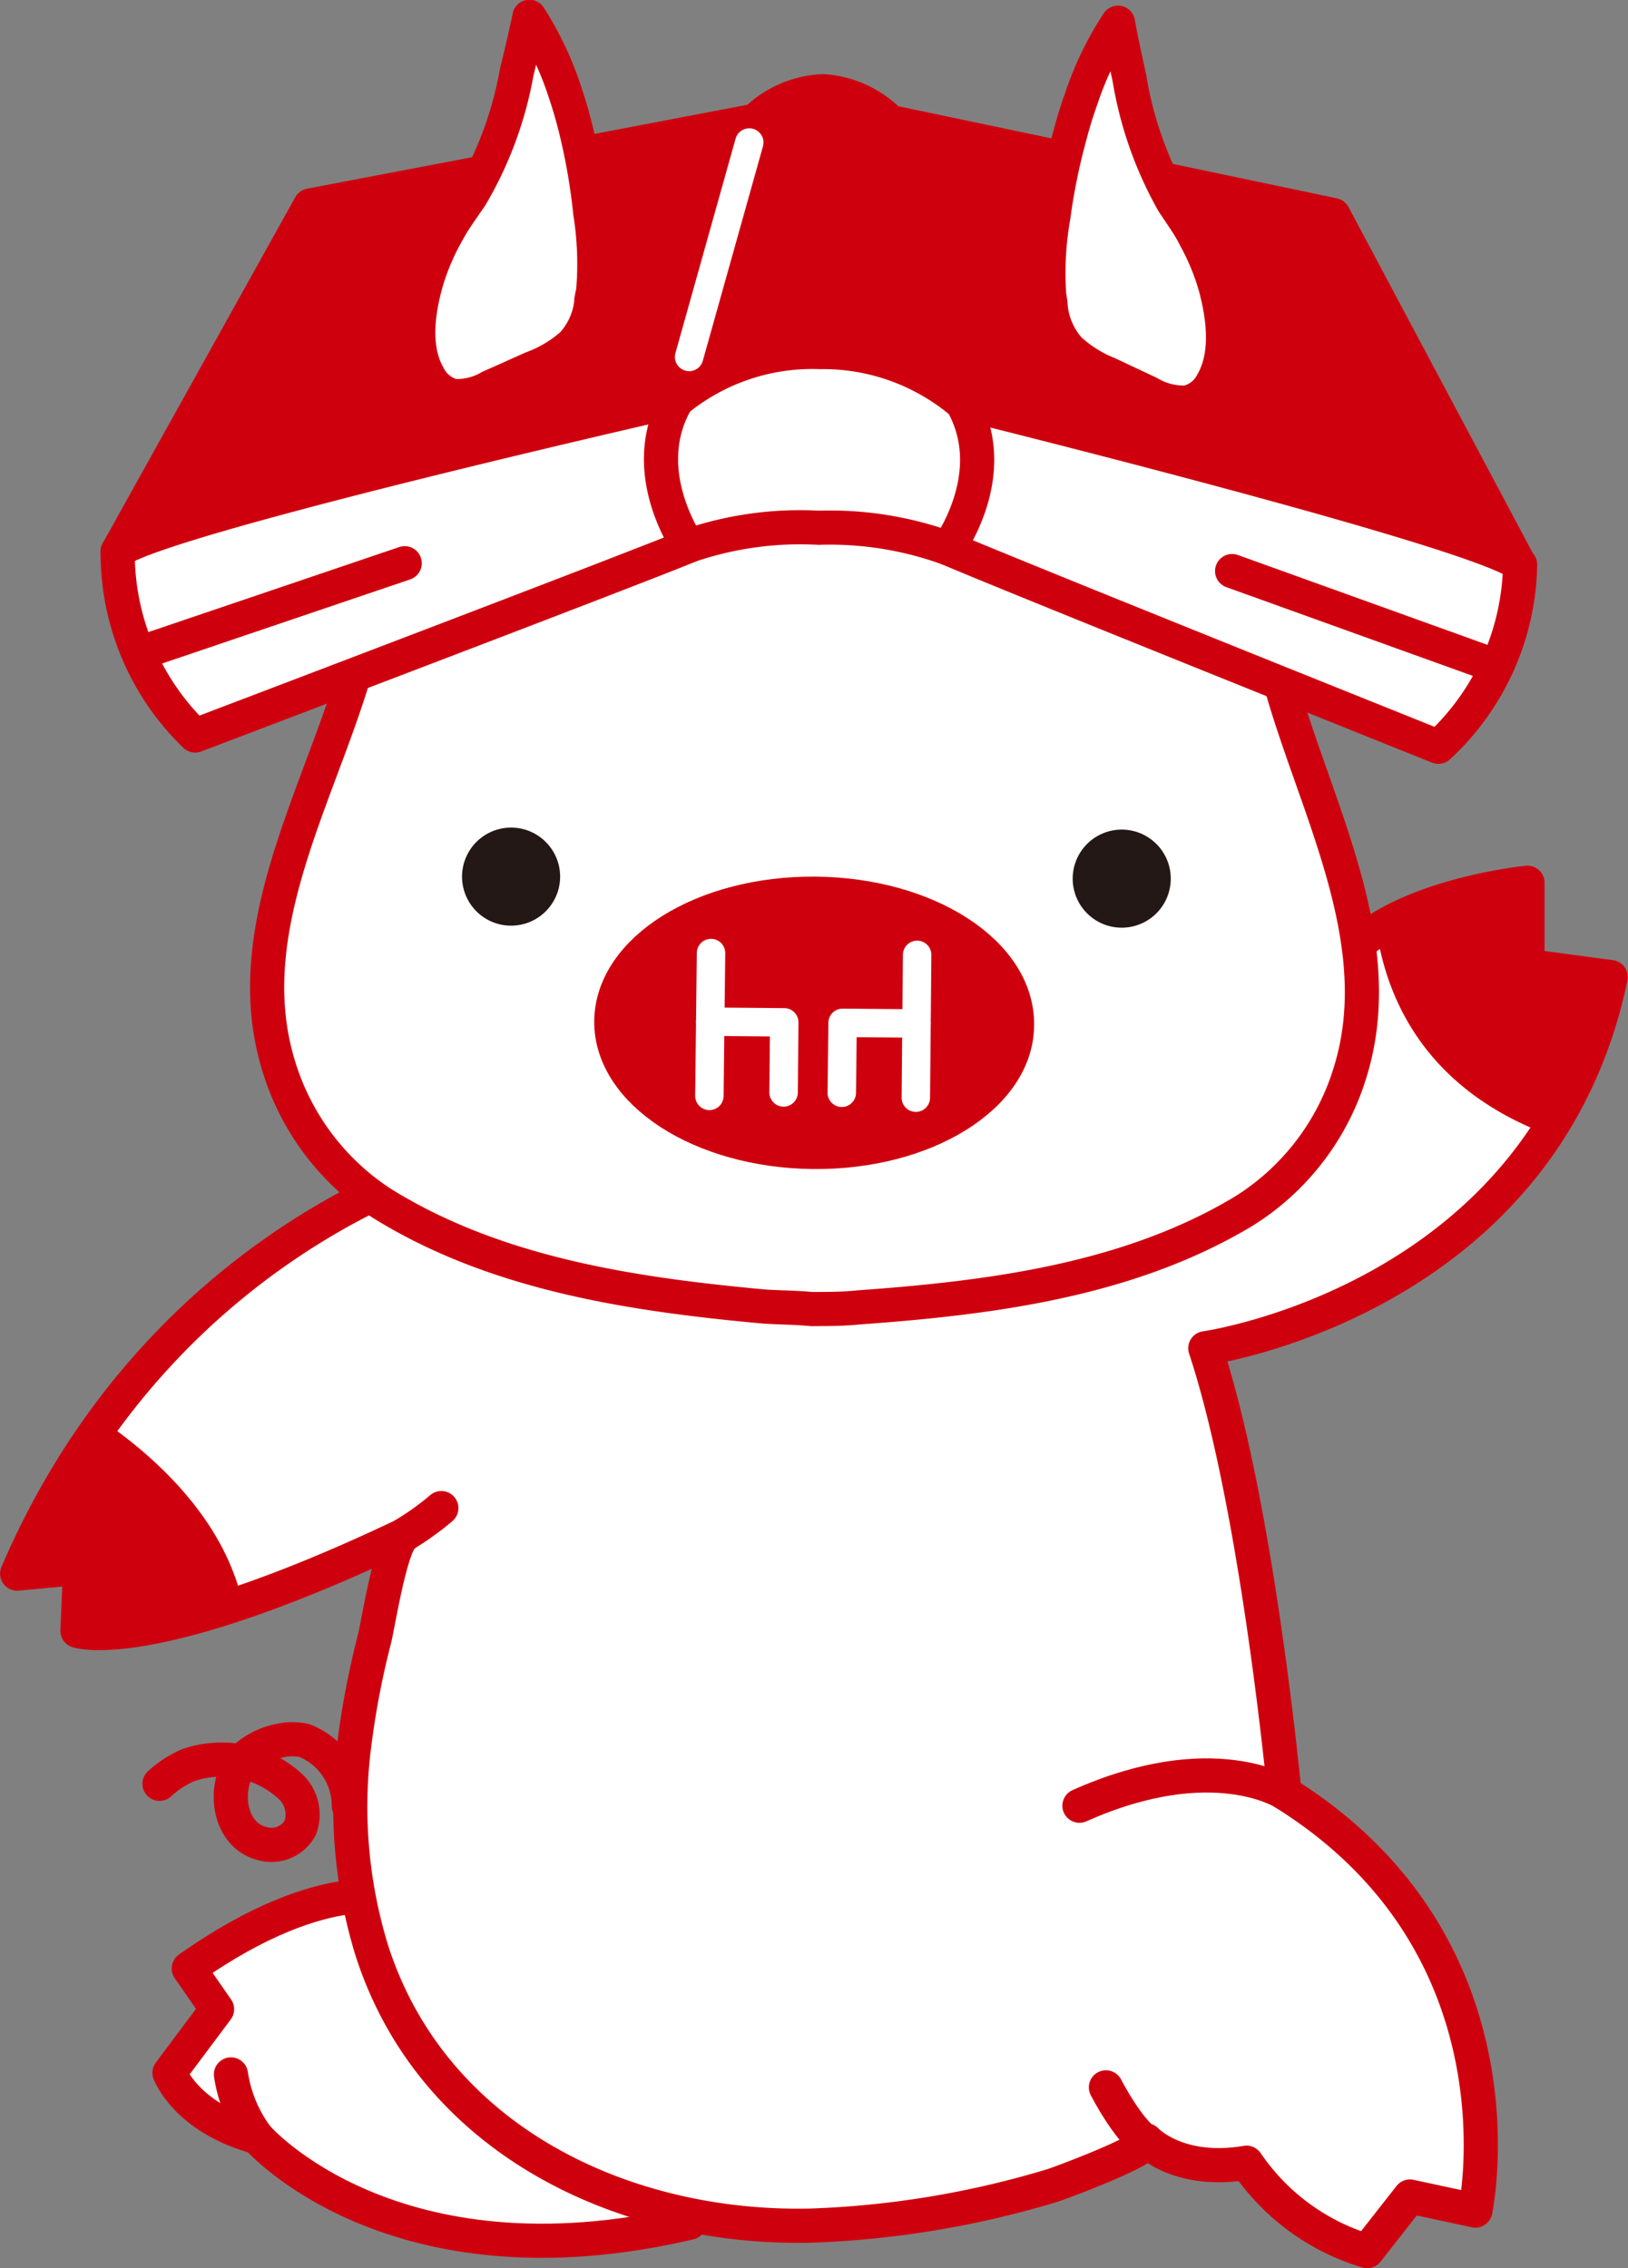 <svg id="レイヤー_1" data-name="レイヤー 1" xmlns="http://www.w3.org/2000/svg" viewBox="0 0 99.6 138.78"><rect x="0" y="0" width="99.6" height="138.78" fill="#808080" stroke="none"/><defs><style>.cls-1,.cls-3{fill:#fff;}.cls-1,.cls-2,.cls-3,.cls-5,.cls-8{stroke:#cf000e;stroke-width:2.09px;}.cls-1,.cls-2,.cls-3,.cls-5,.cls-6,.cls-7,.cls-8{stroke-linecap:round;stroke-linejoin:round;}.cls-1,.cls-2,.cls-4,.cls-5,.cls-7{fill-rule:evenodd;}.cls-2,.cls-6,.cls-7{fill:none;}.cls-4{fill:#231815;}.cls-5,.cls-8,.cls-9{fill:#cf000e;}.cls-6,.cls-7{stroke:#fff;stroke-width:1.74px;}</style></defs><path class="cls-1" d="M24.71,116.25s-4.57-1.88-13.16,4.19l1.73,2.49-2.91,3.89s1,2.75,5.36,3.94c0,0,8.24,9.51,26.46,5.23C42.19,136,55,118.11,24.71,116.25Z"/><path class="cls-1" d="M28.82,70.75S10.08,75.21,1.05,96.28l3.85-.36-.16,3.86s4.39,1.56,20-5.87c-.82.39-1.59,5.41-1.83,6.37a51.77,51.77,0,0,0-1.23,6.41,29.94,29.94,0,0,0,1.05,12.59c3.69,11.6,15.36,17.15,26.88,16.89a57.84,57.84,0,0,0,14.76-2.45c.43-.13,6.21-2.27,5.75-2.77,0,0,1.93,2.09,6.14,1.37a13.66,13.66,0,0,0,7.38,5.41l2.62-3.34,4,.86s3.43-16.14-11.68-25.55c0,0-1.65-17.58-4.84-27.21,0,0,20.67-2.89,24.8-22.71l-5.09-.68,0-5.09s-7.53.73-10.85,4.25Z"/><path class="cls-1" d="M14.13,126.92a8.49,8.49,0,0,0,1.6,3.84"/><path class="cls-1" d="M78.59,109.7s-4.38-2.87-12.55.78"/><path class="cls-1" d="M24.71,93.91A16.88,16.88,0,0,0,27,92.27"/><path class="cls-1" d="M67.66,127.71s1.47,2.87,2.68,3.47"/><path class="cls-2" d="M21.34,110.49a4.28,4.28,0,0,0-2.72-4,3.43,3.43,0,0,0-1.46,0,4.54,4.54,0,0,0-1.87.81c-1.78,1.36-1.57,5.06.9,5.53a2,2,0,0,0,2.18-1,2.37,2.37,0,0,0-.51-2.44A6.22,6.22,0,0,0,11.51,108a6.14,6.14,0,0,0-1.75,1.14"/><path class="cls-3" d="M49.64,80.09c1,0,1.94,0,2.9-.1,8.06-.58,16.5-1.65,23.54-5.88a15.21,15.21,0,0,0,6.5-8.44c2.77-8.78-3-17.67-4.76-26,0-.19-.18-1.84-.41-1.93L50.16,26.29,22.69,37.19c-.22.09-.41,1.73-.45,1.92C20.33,47.44,14.38,56.22,17,65.05a15.31,15.31,0,0,0,6.34,8.56c7,4.36,15.39,5.59,23.43,6.33C47.71,80,48.68,80,49.64,80.09Z"/><path class="cls-4" d="M34.08,54.68a3,3,0,1,1-1.83-3.88A3,3,0,0,1,34.08,54.68Z"/><path class="cls-4" d="M71.44,54.8a3,3,0,1,1-1.84-3.88A3,3,0,0,1,71.44,54.8Z"/><path class="cls-5" d="M62.22,62.7c0,4.36-5.63,7.85-12.48,7.78s-12.38-3.65-12.34-8S43,54.62,49.89,54.68,62.27,58.34,62.22,62.7Z"/><line class="cls-6" x1="43.5" y1="58.31" x2="43.4" y2="67.05"/><polyline class="cls-7" points="43.45 62.51 47.98 62.55 47.94 66.84"/><line class="cls-6" x1="56.11" y1="58.42" x2="56.03" y2="67.16"/><polyline class="cls-7" points="56.07 62.62 51.55 62.58 51.5 66.86"/><polygon class="cls-5" points="7.2 33.74 18.98 12.57 46.22 7.38 43.97 26.73 7.2 33.74"/><path class="cls-1" d="M41.44,24.49s-32,7.27-34.24,9.25A15.51,15.51,0,0,0,11.94,45S37.86,35.15,42.15,33.4l3.42-3.65Z"/><path class="cls-1" d="M36.17,18.53c0-.25.08-.49.12-.72A19.8,19.8,0,0,0,36.11,13,37.67,37.67,0,0,0,35.25,8c-.19-.78-.41-1.55-.67-2.32a20,20,0,0,0-2.19-4.65c-.23,1.14-.51,2.27-.78,3.4A22.76,22.76,0,0,1,28.81,12c-.48.71-1,1.4-1.41,2.16a14.5,14.5,0,0,0-1.27,2.91c-.54,1.82-.91,4.16.07,5.9a2.36,2.36,0,0,0,1.55,1.26A4,4,0,0,0,30,23.67c.86-.37,1.7-.76,2.56-1.14A7.67,7.67,0,0,0,35,21.08,4.5,4.5,0,0,0,36.17,18.53Z"/><line class="cls-3" x1="8.95" y1="39.82" x2="24.76" y2="34.46"/><polygon class="cls-5" points="92.97 34.55 81.58 13.16 54.45 7.46 56.32 26.85 92.97 34.55"/><path class="cls-1" d="M58.9,24.66S90.74,32.53,93,34.55a15.51,15.51,0,0,1-5,11.14S62.28,35.38,58,33.55l-3.37-3.72Z"/><path class="cls-1" d="M64.28,18.79c0-.24-.06-.49-.09-.71a19.82,19.82,0,0,1,.26-4.86,37,37,0,0,1,1-4.91c.2-.78.44-1.55.71-2.3A19.67,19.67,0,0,1,68.4,1.39c.2,1.14.46,2.28.7,3.41a23,23,0,0,0,2.67,7.58c.47.72,1,1.43,1.37,2.19a14.37,14.37,0,0,1,1.21,2.93c.5,1.84.82,4.18-.18,5.91a2.31,2.31,0,0,1-1.57,1.22,4.12,4.12,0,0,1-2.28-.57l-2.53-1.19a7.79,7.79,0,0,1-2.38-1.5A4.62,4.62,0,0,1,64.28,18.79Z"/><path class="cls-8" d="M50.17,25.22l8.23-.4.5-.16L54.45,7.46a6.32,6.32,0,0,0-4.1-1.88,6.27,6.27,0,0,0-4.13,1.8L41.44,24.49l.5.17Z"/><path class="cls-3" d="M50.09,32.29A21.16,21.16,0,0,1,58,33.55s3.34-4.53.87-8.89a13.15,13.15,0,0,0-8.7-3.12,13.09,13.09,0,0,0-8.76,2.95c-2.54,4.32.71,8.91.71,8.91A21,21,0,0,1,50.09,32.29Z"/><line class="cls-3" x1="91.1" y1="40.6" x2="75.38" y2="34.94"/><line class="cls-6" x1="45.84" y1="8.72" x2="42.16" y2="21.84"/><path class="cls-9" d="M6.39,87a47.59,47.59,0,0,0-5.23,9.26L5,95.92l-.16,3.86s2.42.85,10-1.72C13.67,92.8,9.29,89,6.39,87Z"/><path class="cls-9" d="M93.57,59.09l0-5.08s-5.67.55-9.34,3c.61,4,2.89,9.57,10.5,12.42a27.55,27.55,0,0,0,4-9.65Z"/></svg>